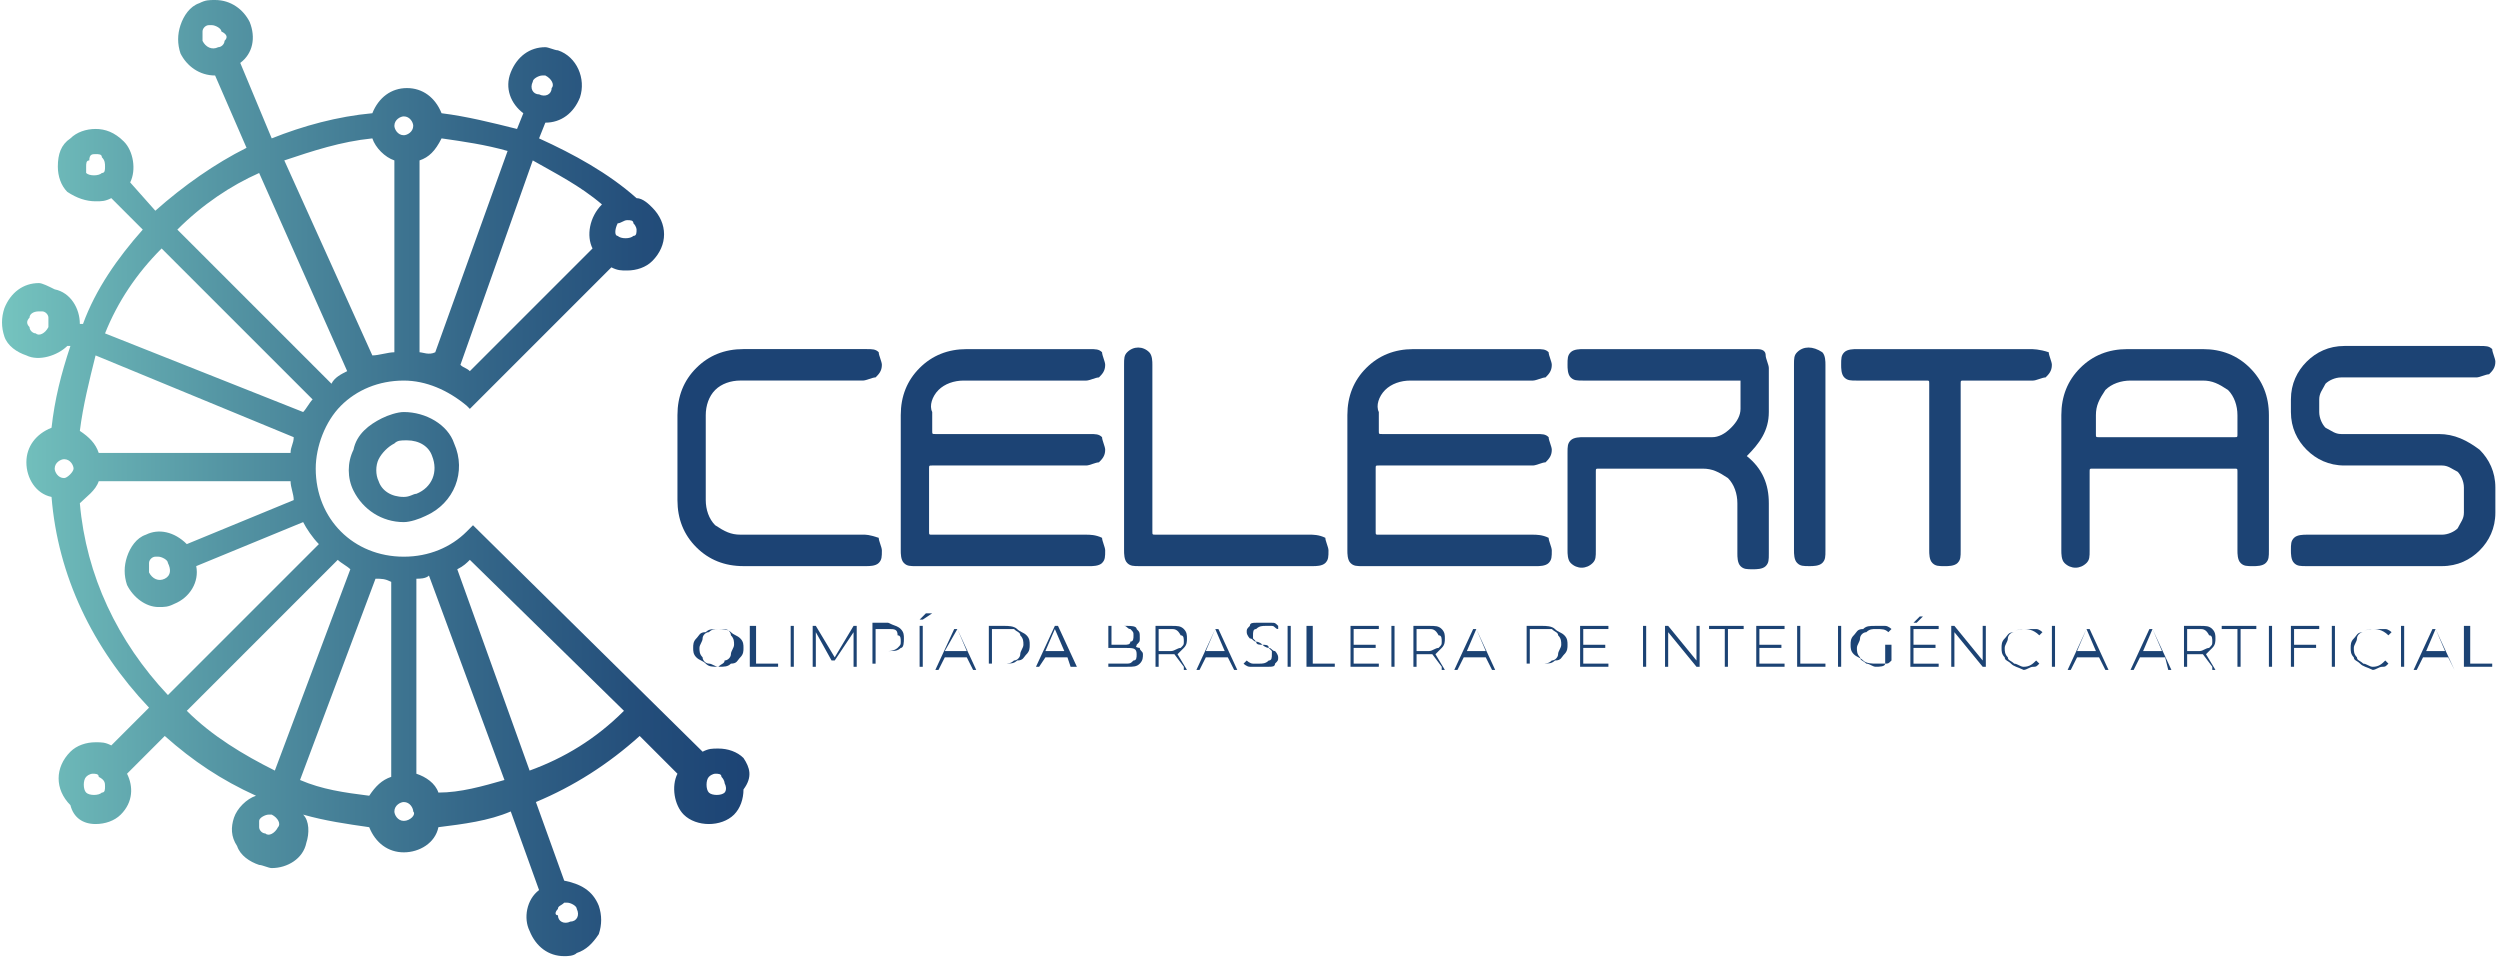 <svg width="96" height="37" viewBox="0 0 96 37" fill="none" xmlns="http://www.w3.org/2000/svg">
<path d="M27.463 14.975C27.704 14.734 28.067 14.613 28.429 14.613H33.139C33.26 14.613 33.502 14.492 33.623 14.492C33.743 14.371 33.864 14.251 33.864 14.009C33.864 13.888 33.743 13.647 33.743 13.526C33.623 13.405 33.502 13.405 33.26 13.405H28.55C27.825 13.405 27.221 13.647 26.738 14.13C26.255 14.613 26.014 15.217 26.014 15.942V19.203C26.014 19.927 26.255 20.531 26.738 21.014C27.221 21.497 27.825 21.739 28.55 21.739H33.26C33.381 21.739 33.623 21.739 33.743 21.618C33.864 21.497 33.864 21.376 33.864 21.135C33.864 21.014 33.743 20.773 33.743 20.652C33.381 20.531 33.26 20.531 33.139 20.531H28.429C28.067 20.531 27.825 20.41 27.463 20.169C27.221 19.927 27.101 19.565 27.101 19.203V15.942C27.101 15.579 27.221 15.217 27.463 14.975Z" fill="#1C4374"/>
<path d="M36.038 14.976C36.28 14.735 36.642 14.614 37.004 14.614H41.715C41.835 14.614 42.077 14.493 42.198 14.493C42.319 14.373 42.439 14.252 42.439 14.01C42.439 13.889 42.319 13.648 42.319 13.527C42.198 13.406 42.077 13.406 41.835 13.406H37.125C36.401 13.406 35.797 13.648 35.313 14.131C34.83 14.614 34.589 15.218 34.589 15.943V21.136C34.589 21.257 34.589 21.498 34.71 21.619C34.83 21.74 34.951 21.74 35.193 21.74H41.835C41.956 21.74 42.198 21.74 42.319 21.619C42.439 21.498 42.439 21.377 42.439 21.136C42.439 21.015 42.319 20.773 42.319 20.653C42.077 20.532 41.835 20.532 41.715 20.532H35.797C35.676 20.532 35.676 20.532 35.676 20.411V17.996C35.676 17.875 35.676 17.875 35.797 17.875H41.715C41.835 17.875 42.077 17.754 42.198 17.754C42.319 17.633 42.439 17.513 42.439 17.271C42.439 17.15 42.319 16.909 42.319 16.788C42.198 16.667 42.077 16.667 41.835 16.667H35.917C35.797 16.667 35.797 16.667 35.797 16.546V15.822C35.676 15.58 35.797 15.218 36.038 14.976Z" fill="#1C4374"/>
<path d="M50.289 20.531H44.371C44.251 20.531 44.251 20.531 44.251 20.411V14.009C44.251 13.889 44.251 13.647 44.13 13.526C43.888 13.285 43.526 13.285 43.284 13.526C43.164 13.647 43.164 13.768 43.164 14.009V21.135C43.164 21.256 43.164 21.497 43.284 21.618C43.405 21.739 43.526 21.739 43.767 21.739H50.41C50.531 21.739 50.772 21.739 50.893 21.618C51.014 21.497 51.014 21.377 51.014 21.135C51.014 21.014 50.893 20.773 50.893 20.652C50.652 20.531 50.41 20.531 50.289 20.531Z" fill="#1C4374"/>
<path d="M53.188 14.976C53.43 14.735 53.792 14.614 54.154 14.614H58.864C58.985 14.614 59.227 14.493 59.348 14.493C59.468 14.373 59.589 14.252 59.589 14.01C59.589 13.889 59.468 13.648 59.468 13.527C59.348 13.406 59.227 13.406 58.985 13.406H54.275C53.55 13.406 52.947 13.648 52.463 14.131C51.98 14.614 51.739 15.218 51.739 15.943V21.136C51.739 21.257 51.739 21.498 51.859 21.619C51.98 21.74 52.101 21.74 52.343 21.74H58.985C59.106 21.74 59.348 21.74 59.468 21.619C59.589 21.498 59.589 21.377 59.589 21.136C59.589 21.015 59.468 20.773 59.468 20.653C59.227 20.532 58.985 20.532 58.864 20.532H52.947C52.826 20.532 52.826 20.532 52.826 20.411V17.996C52.826 17.875 52.826 17.875 52.947 17.875H58.864C58.985 17.875 59.227 17.754 59.348 17.754C59.468 17.633 59.589 17.513 59.589 17.271C59.589 17.15 59.468 16.909 59.468 16.788C59.348 16.667 59.227 16.667 58.985 16.667H53.067C52.947 16.667 52.947 16.667 52.947 16.546V15.822C52.826 15.58 52.947 15.218 53.188 14.976Z" fill="#1C4374"/>
<path d="M67.44 13.406H60.797C60.676 13.406 60.435 13.406 60.314 13.527C60.193 13.648 60.193 13.769 60.193 14.01C60.193 14.131 60.193 14.373 60.314 14.493C60.435 14.614 60.555 14.614 60.797 14.614H66.836V15.701C66.836 15.943 66.715 16.184 66.473 16.426C66.232 16.667 65.99 16.788 65.749 16.788H60.797C60.676 16.788 60.435 16.788 60.314 16.909C60.193 17.029 60.193 17.15 60.193 17.392V21.136C60.193 21.257 60.193 21.498 60.314 21.619C60.555 21.86 60.918 21.86 61.159 21.619C61.28 21.498 61.28 21.377 61.28 21.136V18.116C61.28 17.996 61.28 17.996 61.401 17.996H65.386C65.749 17.996 65.99 18.116 66.353 18.358C66.594 18.6 66.715 18.962 66.715 19.324V21.257C66.715 21.377 66.715 21.619 66.836 21.74C66.957 21.86 67.077 21.86 67.319 21.86C67.44 21.86 67.681 21.86 67.802 21.74C67.923 21.619 67.923 21.498 67.923 21.257V19.324C67.923 18.6 67.681 17.996 67.077 17.513C67.56 17.029 67.923 16.546 67.923 15.822V14.131C67.923 14.01 67.802 13.769 67.802 13.648C67.802 13.406 67.56 13.406 67.44 13.406Z" fill="#1C4374"/>
<path d="M69.01 13.526C68.889 13.647 68.889 13.768 68.889 14.009V21.135C68.889 21.256 68.889 21.497 69.01 21.618C69.13 21.739 69.251 21.739 69.493 21.739C69.614 21.739 69.855 21.739 69.976 21.618C70.097 21.497 70.097 21.377 70.097 21.135V14.009C70.097 13.889 70.097 13.647 69.976 13.526C69.614 13.285 69.251 13.285 69.01 13.526Z" fill="#1C4374"/>
<path d="M77.947 13.406H71.304C71.183 13.406 70.942 13.406 70.821 13.527C70.7 13.648 70.7 13.769 70.7 14.01C70.7 14.131 70.7 14.373 70.821 14.493C70.942 14.614 71.063 14.614 71.304 14.614H73.961C74.082 14.614 74.082 14.614 74.082 14.735V21.136C74.082 21.257 74.082 21.498 74.203 21.619C74.324 21.74 74.445 21.74 74.686 21.74C74.807 21.74 75.048 21.74 75.169 21.619C75.29 21.498 75.29 21.377 75.29 21.136V14.735C75.29 14.614 75.29 14.614 75.411 14.614H78.068C78.189 14.614 78.43 14.493 78.551 14.493C78.672 14.373 78.792 14.252 78.792 14.01C78.792 13.889 78.672 13.648 78.672 13.527C78.309 13.406 78.068 13.406 77.947 13.406Z" fill="#1C4374"/>
<path d="M84.59 13.406H81.691C80.966 13.406 80.362 13.648 79.879 14.131C79.396 14.614 79.155 15.218 79.155 15.943V21.136C79.155 21.257 79.155 21.498 79.276 21.619C79.517 21.86 79.879 21.86 80.121 21.619C80.242 21.498 80.242 21.377 80.242 21.136V18.116C80.242 17.996 80.242 17.996 80.362 17.996H85.797C85.918 17.996 85.918 17.996 85.918 18.116V21.136C85.918 21.257 85.918 21.498 86.039 21.619C86.16 21.74 86.281 21.74 86.522 21.74C86.643 21.74 86.884 21.74 87.005 21.619C87.126 21.498 87.126 21.377 87.126 21.136V15.943C87.126 15.218 86.884 14.614 86.401 14.131C85.918 13.648 85.314 13.406 84.59 13.406ZM80.483 15.943C80.483 15.58 80.604 15.339 80.846 14.976C81.087 14.735 81.45 14.614 81.812 14.614H84.59C84.952 14.614 85.194 14.735 85.556 14.976C85.797 15.218 85.918 15.58 85.918 15.943V16.667C85.918 16.788 85.918 16.788 85.797 16.788H80.604C80.483 16.788 80.483 16.788 80.483 16.667V15.943Z" fill="#1C4374"/>
<path d="M93.648 16.667H89.904C89.662 16.667 89.541 16.546 89.3 16.425C89.179 16.305 89.058 16.063 89.058 15.821V15.338C89.058 15.097 89.179 14.976 89.3 14.735C89.421 14.614 89.662 14.493 89.904 14.493H95.097C95.218 14.493 95.46 14.372 95.58 14.372C95.701 14.251 95.822 14.131 95.822 13.889C95.822 13.768 95.701 13.527 95.701 13.406C95.58 13.285 95.46 13.285 95.218 13.285H90.025C89.421 13.285 88.938 13.527 88.575 13.889C88.213 14.251 87.971 14.735 87.971 15.338V15.821C87.971 16.425 88.213 16.908 88.575 17.271C88.938 17.633 89.421 17.875 90.025 17.875H93.769C94.01 17.875 94.131 17.995 94.373 18.116C94.493 18.237 94.614 18.479 94.614 18.72V19.686C94.614 19.928 94.493 20.049 94.373 20.29C94.252 20.411 94.01 20.532 93.769 20.532H88.575C88.454 20.532 88.213 20.532 88.092 20.652C87.971 20.773 87.971 20.894 87.971 21.136C87.971 21.256 87.971 21.498 88.092 21.619C88.213 21.739 88.334 21.739 88.575 21.739H93.769C94.373 21.739 94.856 21.498 95.218 21.136C95.58 20.773 95.822 20.29 95.822 19.686V18.72C95.822 18.116 95.58 17.633 95.218 17.271C94.735 16.908 94.252 16.667 93.648 16.667Z" fill="#1C4374"/>
<path d="M15.506 15.822C15.265 15.822 14.902 15.942 14.661 16.063C14.178 16.305 13.694 16.667 13.574 17.271C13.332 17.754 13.332 18.358 13.574 18.841C13.936 19.566 14.661 20.049 15.506 20.049C15.748 20.049 16.11 19.928 16.352 19.807C17.439 19.324 17.922 18.116 17.439 17.029C17.197 16.305 16.352 15.822 15.506 15.822ZM15.506 19.082C15.023 19.082 14.661 18.841 14.54 18.479C14.419 18.237 14.419 17.875 14.54 17.633C14.661 17.392 14.902 17.15 15.144 17.029C15.265 16.909 15.385 16.909 15.627 16.909C16.11 16.909 16.472 17.15 16.593 17.512C16.835 18.116 16.593 18.72 15.989 18.962C15.868 18.962 15.748 19.082 15.506 19.082ZM28.55 29.107C28.308 28.865 27.946 28.744 27.584 28.744C27.342 28.744 27.221 28.744 26.98 28.865L18.163 20.169L17.922 20.411C17.318 21.015 16.472 21.377 15.506 21.377C14.54 21.377 13.694 21.015 13.091 20.411C12.487 19.807 12.124 18.962 12.124 17.995C12.124 17.15 12.487 16.184 13.091 15.58C13.694 14.976 14.54 14.614 15.506 14.614C16.352 14.614 17.197 14.976 17.922 15.58L18.042 15.701L23.477 10.266C23.719 10.387 23.84 10.387 24.081 10.387C24.444 10.387 24.806 10.266 25.047 10.024C25.651 9.42 25.651 8.575 25.047 7.971C24.927 7.85 24.685 7.609 24.444 7.609C23.357 6.643 22.028 5.918 20.7 5.314L20.941 4.71C21.545 4.71 22.028 4.348 22.27 3.744C22.511 3.019 22.149 2.174 21.424 1.932C21.303 1.932 21.062 1.812 20.941 1.812C20.337 1.812 19.854 2.174 19.613 2.778C19.371 3.382 19.613 3.986 20.096 4.348L19.854 4.952C18.888 4.71 17.922 4.469 16.956 4.348C16.714 3.744 16.231 3.382 15.627 3.382C15.023 3.382 14.54 3.744 14.298 4.348C12.97 4.469 11.641 4.831 10.434 5.314L9.226 2.416C9.709 2.053 9.83 1.449 9.588 0.845C9.347 0.362 8.864 0 8.26 0C8.018 0 7.897 0 7.656 0.121C7.293 0.242 7.052 0.604 6.931 0.966C6.81 1.329 6.81 1.691 6.931 2.053C7.173 2.536 7.656 2.899 8.26 2.899L9.467 5.676C8.26 6.28 7.052 7.126 5.965 8.092L4.999 7.005C5.24 6.522 5.12 5.797 4.757 5.435C4.395 5.073 4.033 4.952 3.67 4.952C3.308 4.952 2.946 5.073 2.704 5.314C2.342 5.556 2.221 5.918 2.221 6.401C2.221 6.763 2.342 7.126 2.583 7.367C2.946 7.609 3.308 7.73 3.67 7.73C3.912 7.73 4.033 7.73 4.274 7.609L5.482 8.817C4.516 9.904 3.67 11.111 3.187 12.44H3.066C3.066 11.836 2.704 11.232 2.1 11.111C1.859 10.991 1.617 10.87 1.496 10.87C0.892 10.87 0.409 11.232 0.168 11.836C0.047 12.198 0.047 12.561 0.168 12.923C0.289 13.285 0.651 13.527 1.013 13.648C1.496 13.889 2.221 13.648 2.583 13.285H2.704C2.342 14.372 2.1 15.338 1.979 16.425C1.375 16.667 1.013 17.15 1.013 17.754C1.013 18.358 1.375 18.962 1.979 19.082C2.221 22.102 3.549 24.88 5.723 27.174L4.274 28.624C4.033 28.503 3.912 28.503 3.67 28.503C3.308 28.503 2.946 28.624 2.704 28.865C2.1 29.469 2.1 30.315 2.704 30.918C2.825 31.401 3.187 31.643 3.67 31.643C4.033 31.643 4.395 31.522 4.636 31.281C5.12 30.798 5.12 30.194 4.878 29.711L6.327 28.261C7.414 29.228 8.501 29.952 9.83 30.556C9.467 30.677 9.105 31.039 8.984 31.401C8.864 31.764 8.864 32.126 9.105 32.489C9.226 32.851 9.588 33.092 9.951 33.213C10.071 33.213 10.313 33.334 10.434 33.334C11.037 33.334 11.641 32.972 11.762 32.368C11.883 32.005 11.883 31.522 11.641 31.281C12.487 31.522 13.332 31.643 14.178 31.764C14.419 32.368 14.902 32.73 15.506 32.73C16.11 32.73 16.714 32.368 16.835 31.764C17.801 31.643 18.767 31.522 19.613 31.16L20.7 34.179C20.216 34.542 20.096 35.266 20.337 35.749C20.579 36.353 21.062 36.716 21.666 36.716C21.787 36.716 22.028 36.716 22.149 36.595C22.511 36.474 22.753 36.233 22.994 35.87C23.115 35.508 23.115 35.146 22.994 34.783C22.753 34.179 22.27 33.938 21.666 33.817L20.579 30.798C22.028 30.194 23.357 29.348 24.564 28.261L26.014 29.711C25.772 30.194 25.893 30.918 26.255 31.281C26.497 31.522 26.859 31.643 27.221 31.643C27.584 31.643 27.946 31.522 28.188 31.281C28.429 31.039 28.55 30.677 28.55 30.315C28.912 29.831 28.791 29.469 28.55 29.107ZM21.424 34.904C21.424 34.783 21.545 34.783 21.666 34.663H21.787C21.907 34.663 22.149 34.783 22.149 34.904C22.27 35.146 22.149 35.387 21.907 35.387C21.666 35.508 21.424 35.387 21.424 35.146C21.303 35.146 21.303 35.025 21.424 34.904ZM4.033 30.194C4.033 30.315 4.033 30.435 3.912 30.435C3.791 30.556 3.429 30.556 3.308 30.435C3.187 30.315 3.187 29.952 3.308 29.831C3.429 29.711 3.549 29.711 3.549 29.711C3.67 29.711 3.791 29.711 3.791 29.831C4.033 29.952 4.033 30.073 4.033 30.194ZM4.033 6.401C4.033 6.522 4.033 6.643 3.912 6.643C3.791 6.763 3.429 6.763 3.308 6.643C3.308 6.522 3.308 6.401 3.308 6.401C3.308 6.28 3.308 6.16 3.429 6.16C3.429 5.918 3.549 5.918 3.67 5.918C3.791 5.918 3.912 5.918 3.912 6.039C4.033 6.16 4.033 6.28 4.033 6.401ZM8.622 1.57C8.622 1.691 8.501 1.812 8.38 1.812C8.139 1.932 7.897 1.812 7.777 1.57C7.777 1.449 7.777 1.329 7.777 1.208C7.777 1.087 7.897 0.966 8.018 0.966H8.139C8.26 0.966 8.501 1.087 8.501 1.208C8.743 1.329 8.743 1.449 8.622 1.57ZM20.458 3.14C20.458 3.019 20.7 2.899 20.82 2.899H20.941C21.183 3.019 21.303 3.261 21.183 3.382C21.183 3.623 20.941 3.744 20.7 3.623C20.458 3.623 20.337 3.382 20.458 3.14ZM23.115 7.85C22.632 8.333 22.511 9.058 22.753 9.541L18.042 14.252C17.922 14.131 17.801 14.131 17.68 14.01L20.458 6.16C21.303 6.643 22.27 7.126 23.115 7.85ZM23.719 8.575C23.84 8.575 23.96 8.454 24.081 8.454C24.202 8.454 24.323 8.454 24.323 8.575C24.444 8.696 24.444 8.817 24.444 8.817C24.444 8.937 24.444 9.058 24.323 9.058C24.202 9.179 23.84 9.179 23.719 9.058C23.598 9.058 23.598 8.817 23.719 8.575ZM10.917 6.16C12.004 5.797 13.091 5.435 14.298 5.314C14.419 5.676 14.781 6.039 15.144 6.16V13.527C14.902 13.527 14.54 13.648 14.298 13.648L10.917 6.16ZM15.506 4.469C15.748 4.469 15.868 4.71 15.868 4.831C15.868 5.073 15.627 5.193 15.506 5.193C15.265 5.193 15.144 4.952 15.144 4.831C15.144 4.589 15.385 4.469 15.506 4.469ZM16.11 13.527V6.16C16.472 6.039 16.714 5.797 16.956 5.314C17.801 5.435 18.646 5.556 19.492 5.797L16.714 13.527C16.472 13.648 16.231 13.527 16.11 13.527ZM15.506 31.522C15.265 31.522 15.144 31.281 15.144 31.16C15.144 30.918 15.385 30.798 15.506 30.798C15.748 30.798 15.868 31.039 15.868 31.16C15.989 31.281 15.748 31.522 15.506 31.522ZM19.371 29.952C18.526 30.194 17.68 30.435 16.835 30.435C16.714 30.073 16.352 29.831 15.989 29.711V22.223C16.11 22.223 16.352 22.223 16.472 22.102L19.371 29.952ZM15.023 22.343V29.831C14.661 29.952 14.419 30.194 14.178 30.556C13.211 30.435 12.366 30.315 11.521 29.952L14.419 22.223C14.661 22.223 14.781 22.223 15.023 22.343ZM7.173 27.295L12.97 21.498C13.091 21.619 13.332 21.739 13.453 21.86L10.554 29.59C9.347 28.986 8.139 28.261 7.173 27.295ZM9.951 31.522C9.951 31.401 10.192 31.281 10.313 31.281H10.434C10.675 31.401 10.796 31.643 10.675 31.764C10.554 32.005 10.313 32.126 10.192 32.005C10.071 32.005 9.951 31.885 9.951 31.764C9.951 31.764 9.951 31.643 9.951 31.522ZM2.462 18.358C2.221 18.358 2.1 18.116 2.1 17.995C2.1 17.754 2.342 17.633 2.462 17.633C2.704 17.633 2.825 17.875 2.825 17.995C2.825 18.116 2.583 18.358 2.462 18.358ZM4.033 12.802C4.516 11.594 5.24 10.507 6.206 9.541L12.004 15.338C11.883 15.459 11.762 15.701 11.641 15.822L4.033 12.802ZM6.327 22.223C6.086 22.343 5.844 22.223 5.723 21.981C5.723 21.86 5.723 21.739 5.723 21.619C5.723 21.498 5.844 21.377 5.965 21.377H6.086C6.206 21.377 6.448 21.498 6.448 21.619C6.569 21.86 6.569 22.102 6.327 22.223ZM11.279 16.788C11.279 17.029 11.158 17.15 11.158 17.392H3.791C3.67 17.029 3.429 16.788 3.066 16.546C3.187 15.58 3.429 14.614 3.67 13.648L11.279 16.788ZM3.791 18.479H11.158C11.158 18.72 11.279 18.962 11.279 19.203L7.173 20.894C6.69 20.411 6.086 20.29 5.603 20.532C5.24 20.652 4.999 21.015 4.878 21.377C4.757 21.739 4.757 22.102 4.878 22.464C5.12 22.947 5.603 23.31 6.086 23.31C6.327 23.31 6.448 23.31 6.69 23.189C7.293 22.947 7.656 22.343 7.535 21.739L11.641 20.049C11.762 20.29 12.004 20.652 12.245 20.894L6.448 26.691C4.516 24.638 3.308 22.102 3.066 19.324C3.308 19.082 3.67 18.841 3.791 18.479ZM9.951 6.643L13.332 14.252C13.091 14.372 12.849 14.493 12.728 14.735L6.81 8.817C7.777 7.85 8.864 7.126 9.951 6.643ZM20.337 29.59L17.559 21.86C17.801 21.739 17.922 21.619 18.042 21.498L23.96 27.295C22.873 28.382 21.666 29.107 20.337 29.59ZM27.825 30.435C27.704 30.556 27.342 30.556 27.221 30.435C27.101 30.315 27.101 29.952 27.221 29.831C27.342 29.711 27.463 29.711 27.463 29.711C27.584 29.711 27.704 29.711 27.704 29.831C27.825 29.952 27.825 30.073 27.825 30.073C27.946 30.315 27.825 30.435 27.825 30.435ZM1.134 12.198C1.134 12.078 1.255 11.957 1.496 11.957H1.617C1.738 11.957 1.859 12.078 1.859 12.198C1.859 12.319 1.859 12.44 1.859 12.561C1.738 12.802 1.496 12.923 1.375 12.802C1.255 12.802 1.134 12.681 1.134 12.561C1.013 12.44 1.013 12.319 1.134 12.198Z" fill="url(#paint0_linear_2055_14217)"/>
<path d="M27.101 25.483C26.98 25.362 26.859 25.362 26.738 25.241C26.618 25.12 26.618 25 26.618 24.879C26.618 24.758 26.618 24.637 26.738 24.517C26.859 24.396 26.859 24.275 27.101 24.275C27.222 24.154 27.342 24.154 27.584 24.154C27.705 24.154 27.946 24.154 28.067 24.275C28.188 24.396 28.308 24.396 28.429 24.517C28.55 24.637 28.55 24.758 28.55 24.879C28.55 25 28.55 25.12 28.429 25.241C28.308 25.362 28.308 25.483 28.067 25.483C27.946 25.604 27.825 25.604 27.584 25.604C27.342 25.604 27.222 25.604 27.101 25.483ZM27.825 25.362C27.946 25.362 28.067 25.241 28.067 25.12C28.067 25 28.188 24.879 28.188 24.758C28.188 24.637 28.188 24.517 28.067 24.396C28.067 24.275 27.946 24.154 27.825 24.154C27.825 24.154 27.705 24.154 27.584 24.154C27.463 24.154 27.342 24.154 27.222 24.275C27.101 24.275 26.98 24.396 26.98 24.517C26.98 24.637 26.859 24.758 26.859 24.879C26.859 25 26.859 25.12 26.98 25.241C26.98 25.362 27.101 25.483 27.222 25.483C27.342 25.483 27.463 25.604 27.584 25.604C27.705 25.483 27.825 25.483 27.825 25.362Z" fill="#1C4374"/>
<path d="M28.913 24.034H29.033V25.483H29.879V25.604H28.792V24.034H28.913Z" fill="#1C4374"/>
<path d="M30.362 24.034H30.483V25.604H30.362V24.034Z" fill="#1C4374"/>
<path d="M32.898 24.034V25.604H32.777V24.276L32.053 25.363H31.932L31.328 24.276V25.604H31.207V24.034H31.328L32.053 25.242L32.777 24.034H32.898Z" fill="#1C4374"/>
<path d="M34.589 24.155C34.71 24.276 34.71 24.397 34.71 24.517C34.71 24.638 34.71 24.88 34.589 24.88C34.468 25.001 34.347 25.001 34.106 25.001H33.623V25.484H33.502V23.914H34.106C34.347 24.034 34.468 24.034 34.589 24.155ZM34.468 24.88C34.589 24.759 34.589 24.759 34.589 24.638C34.589 24.517 34.589 24.397 34.468 24.397C34.468 24.155 34.347 24.155 34.106 24.155H33.623V25.001H34.106C34.347 25.001 34.468 24.88 34.468 24.88Z" fill="#1C4374"/>
<path d="M35.555 23.551H35.797L35.434 23.793H35.313L35.555 23.551ZM35.313 24.034H35.434V25.604H35.313V24.034Z" fill="#1C4374"/>
<path d="M37.125 25.242H36.28L36.038 25.725H35.917L36.642 24.155H36.763L37.487 25.725H37.367L37.125 25.242ZM37.125 25.001L36.763 24.155L36.28 25.001H37.125Z" fill="#1C4374"/>
<path d="M37.971 24.034H38.574C38.695 24.034 38.937 24.034 39.057 24.155C39.178 24.276 39.299 24.276 39.42 24.396C39.541 24.517 39.541 24.638 39.541 24.759C39.541 24.88 39.541 25 39.42 25.121C39.299 25.242 39.299 25.363 39.057 25.363C38.937 25.483 38.816 25.483 38.574 25.483H37.971V24.034ZM38.574 25.483C38.695 25.483 38.816 25.483 38.937 25.363C39.057 25.363 39.178 25.242 39.178 25.121C39.178 25 39.299 24.88 39.299 24.759C39.299 24.638 39.299 24.517 39.178 24.396C39.178 24.276 39.057 24.276 38.937 24.155C38.816 24.155 38.695 24.155 38.574 24.155H38.091V25.483H38.574Z" fill="#1C4374"/>
<path d="M40.99 25.242H40.144L39.903 25.604H39.782L40.507 24.034H40.627L41.352 25.604H41.111L40.99 25.242ZM40.869 25L40.507 24.155L40.144 25H40.869Z" fill="#1C4374"/>
<path d="M43.768 24.88C43.768 25 43.889 25 43.889 25.121C43.889 25.242 43.889 25.363 43.768 25.483C43.647 25.604 43.526 25.604 43.285 25.604H42.56V24.034H43.285C43.406 24.034 43.647 24.034 43.647 24.155C43.768 24.276 43.768 24.276 43.768 24.517C43.768 24.638 43.768 24.638 43.647 24.759C43.647 24.88 43.526 24.88 43.526 24.88C43.526 24.759 43.647 24.88 43.768 24.88ZM42.681 24.155V24.759H43.164C43.285 24.759 43.406 24.759 43.406 24.638C43.526 24.638 43.526 24.517 43.526 24.396C43.526 24.276 43.526 24.276 43.406 24.155C43.285 24.155 43.285 24.034 43.164 24.034H42.681V24.155ZM43.526 25.363C43.647 25.363 43.647 25.242 43.647 25.121C43.647 24.88 43.526 24.88 43.164 24.88H42.56V25.483H43.164C43.406 25.483 43.406 25.483 43.526 25.363Z" fill="#1C4374"/>
<path d="M45.459 25.604L45.096 25.121H44.975H44.492V25.604H44.372V24.034H44.975C45.217 24.034 45.338 24.034 45.459 24.155C45.579 24.276 45.579 24.396 45.579 24.517C45.579 24.638 45.579 24.759 45.459 24.88C45.338 25 45.338 25 45.217 25.121L45.579 25.725H45.459V25.604ZM45.338 24.88C45.459 24.759 45.459 24.759 45.459 24.638C45.459 24.517 45.459 24.396 45.338 24.396C45.217 24.155 45.096 24.155 44.975 24.155H44.492V25H44.975C45.096 25 45.217 24.88 45.338 24.88Z" fill="#1C4374"/>
<path d="M47.149 25.242H46.304L46.062 25.725H45.942L46.666 24.155H46.787L47.512 25.725H47.391L47.149 25.242ZM47.029 25.001L46.666 24.155L46.304 25.001H47.029Z" fill="#1C4374"/>
<path d="M47.995 25.604C47.874 25.604 47.753 25.484 47.753 25.484L47.874 25.363C47.874 25.363 47.995 25.484 48.116 25.484C48.236 25.484 48.357 25.484 48.357 25.484C48.478 25.484 48.599 25.484 48.72 25.363C48.84 25.363 48.84 25.242 48.84 25.121C48.84 25.001 48.84 25.001 48.84 25.001L48.72 24.88C48.72 24.88 48.599 24.88 48.478 24.759C48.357 24.759 48.236 24.759 48.236 24.638C48.116 24.638 48.116 24.517 47.995 24.517C47.995 24.517 47.874 24.397 47.874 24.276C47.874 24.155 47.874 24.155 47.995 24.034C47.995 23.914 48.116 23.914 48.236 23.914C48.357 23.914 48.478 23.914 48.599 23.914C48.72 23.914 48.84 23.914 48.84 23.914C48.961 23.914 48.961 23.914 49.082 24.034V24.155C48.961 24.155 48.961 24.034 48.84 24.034C48.72 24.034 48.72 24.034 48.599 24.034C48.478 24.034 48.357 24.034 48.236 24.155C48.116 24.155 48.116 24.276 48.116 24.397C48.116 24.517 48.116 24.517 48.116 24.517L48.236 24.638C48.236 24.638 48.357 24.638 48.478 24.759C48.599 24.759 48.72 24.759 48.72 24.88C48.84 24.88 48.84 25.001 48.961 25.001C48.961 25.001 49.082 25.121 49.082 25.242C49.082 25.363 49.082 25.363 48.961 25.484C48.961 25.604 48.84 25.604 48.72 25.604C48.599 25.604 48.478 25.604 48.357 25.604C48.236 25.604 48.116 25.604 47.995 25.604Z" fill="#1C4374"/>
<path d="M49.444 24.034H49.565V25.604H49.444V24.034Z" fill="#1C4374"/>
<path d="M50.29 24.034H50.41V25.483H51.256V25.604H50.169V24.034H50.29Z" fill="#1C4374"/>
<path d="M52.947 25.483V25.604H51.86V24.034H52.947V24.155H51.98V24.759H52.826V24.88H51.98V25.483H52.947Z" fill="#1C4374"/>
<path d="M53.43 24.034H53.55V25.604H53.43V24.034Z" fill="#1C4374"/>
<path d="M55.362 25.604L55 25.121H54.879H54.396V25.604H54.275V24.034H54.879C55.121 24.034 55.241 24.034 55.362 24.155C55.483 24.276 55.483 24.396 55.483 24.517C55.483 24.638 55.483 24.759 55.362 24.88C55.241 25 55.241 25 55.121 25.121L55.483 25.725H55.362V25.604ZM55.241 24.88C55.362 24.759 55.362 24.759 55.362 24.638C55.362 24.517 55.362 24.396 55.241 24.396C55.121 24.155 55 24.155 54.879 24.155H54.396V25H54.879C55 25 55.121 24.88 55.241 24.88Z" fill="#1C4374"/>
<path d="M57.053 25.242H56.208L55.966 25.725H55.845L56.57 24.155H56.691L57.415 25.725H57.294L57.053 25.242ZM57.053 25.001L56.691 24.155L56.328 25.001H57.053Z" fill="#1C4374"/>
<path d="M58.623 24.034H59.227C59.348 24.034 59.589 24.034 59.71 24.155C59.831 24.276 59.952 24.276 60.072 24.396C60.193 24.517 60.193 24.638 60.193 24.759C60.193 24.88 60.193 25 60.072 25.121C59.952 25.242 59.952 25.363 59.71 25.363C59.589 25.483 59.468 25.483 59.227 25.483H58.623V24.034ZM59.227 25.483C59.348 25.483 59.468 25.483 59.589 25.363C59.71 25.363 59.831 25.242 59.831 25.121C59.831 25 59.952 24.88 59.952 24.759C59.952 24.638 59.952 24.517 59.831 24.396C59.831 24.276 59.71 24.276 59.589 24.155C59.589 24.155 59.468 24.155 59.227 24.155H58.744V25.483H59.227Z" fill="#1C4374"/>
<path d="M61.763 25.483V25.604H60.676V24.034H61.763V24.155H60.797V24.759H61.642V24.88H60.797V25.483H61.763Z" fill="#1C4374"/>
<path d="M63.092 24.034H63.213V25.604H63.092V24.034Z" fill="#1C4374"/>
<path d="M65.266 24.034V25.604H65.145L64.058 24.276V25.604H63.937V24.034H64.058L65.145 25.363V24.034H65.266Z" fill="#1C4374"/>
<path d="M66.232 24.155H65.628V24.034H66.957V24.155H66.353V25.604H66.232V24.155Z" fill="#1C4374"/>
<path d="M68.527 25.483V25.604H67.44V24.034H68.527V24.155H67.561V24.759H68.406V24.88H67.561V25.483H68.527Z" fill="#1C4374"/>
<path d="M69.01 24.034H69.131V25.483H70.097V25.604H69.01V24.034Z" fill="#1C4374"/>
<path d="M70.58 24.034H70.701V25.604H70.58V24.034Z" fill="#1C4374"/>
<path d="M72.512 24.759H72.633V25.363C72.512 25.483 72.512 25.483 72.391 25.483C72.271 25.483 72.15 25.483 72.029 25.483C71.908 25.483 71.667 25.483 71.546 25.363C71.425 25.242 71.305 25.242 71.184 25.121C71.063 25 71.063 24.88 71.063 24.759C71.063 24.638 71.063 24.517 71.184 24.396C71.305 24.276 71.305 24.155 71.546 24.155C71.667 24.034 71.788 24.034 72.029 24.034C72.15 24.034 72.271 24.034 72.391 24.034C72.512 24.034 72.633 24.155 72.633 24.155L72.512 24.276C72.391 24.155 72.271 24.155 72.029 24.155C71.908 24.155 71.788 24.155 71.667 24.276C71.546 24.276 71.425 24.396 71.425 24.517C71.425 24.638 71.305 24.759 71.305 24.88C71.305 25 71.305 25.121 71.425 25.242C71.425 25.363 71.546 25.363 71.667 25.483C71.788 25.483 71.908 25.604 72.029 25.604C72.15 25.604 72.391 25.604 72.391 25.483V24.759H72.512Z" fill="#1C4374"/>
<path d="M74.445 25.484V25.605H73.358V24.035H74.445V24.155H73.478V24.759H74.324V24.88H73.478V25.484H74.445ZM74.082 23.914L73.841 23.672L73.599 23.914H73.478L73.72 23.672H73.841L74.082 23.914Z" fill="#1C4374"/>
<path d="M76.256 24.034V25.604H76.135L75.049 24.276V25.604H74.928V24.034H75.049L76.135 25.363V24.034H76.256Z" fill="#1C4374"/>
<path d="M77.223 25.484C77.102 25.363 76.981 25.363 76.981 25.242C76.86 25.122 76.86 25.001 76.86 24.88C76.86 24.759 76.86 24.638 76.981 24.518C77.102 24.397 77.102 24.276 77.344 24.276C77.464 24.155 77.585 24.155 77.827 24.155C77.947 24.155 78.068 24.155 78.189 24.155C78.31 24.155 78.43 24.276 78.43 24.276L78.31 24.397C78.068 24.155 77.827 24.155 77.706 24.155C77.585 24.155 77.464 24.155 77.344 24.276C77.223 24.276 77.102 24.397 77.102 24.518C77.102 24.638 76.981 24.759 76.981 24.88C76.981 25.001 76.981 25.122 77.102 25.242C77.102 25.363 77.223 25.363 77.344 25.484C77.464 25.484 77.585 25.605 77.706 25.605C77.947 25.605 78.068 25.484 78.189 25.363L78.31 25.484C78.189 25.605 78.189 25.605 78.068 25.605C77.947 25.605 77.827 25.725 77.706 25.725C77.464 25.605 77.344 25.605 77.223 25.484Z" fill="#1C4374"/>
<path d="M78.793 24.034H78.913V25.604H78.793V24.034Z" fill="#1C4374"/>
<path d="M80.604 25.242H79.759L79.517 25.725H79.397L80.121 24.155H80.242L80.967 25.725H80.846L80.604 25.242ZM80.484 25.001L80.121 24.155L79.759 25.001H80.484Z" fill="#1C4374"/>
<path d="M83.141 25.242H82.174L81.933 25.725H81.812L82.537 24.155H82.657L83.382 25.725H83.261L83.141 25.242ZM83.02 25.001L82.657 24.155L82.295 25.001H83.02Z" fill="#1C4374"/>
<path d="M84.952 25.604L84.59 25.121H84.469H83.986V25.604H83.865V24.034H84.469C84.71 24.034 84.831 24.034 84.952 24.155C85.073 24.276 85.073 24.396 85.073 24.517C85.073 24.638 85.073 24.759 84.952 24.88C84.831 25 84.831 25 84.71 25.121L85.073 25.725H84.952V25.604ZM84.831 24.88C84.952 24.759 84.952 24.759 84.952 24.638C84.952 24.517 84.952 24.396 84.831 24.396C84.71 24.155 84.59 24.155 84.469 24.155H83.986V25H84.469C84.59 25 84.71 24.88 84.831 24.88Z" fill="#1C4374"/>
<path d="M85.918 24.155H85.314V24.034H86.643V24.155H86.039V25.604H85.918V24.155Z" fill="#1C4374"/>
<path d="M87.126 24.034H87.247V25.604H87.126V24.034Z" fill="#1C4374"/>
<path d="M88.092 24.155V24.759H88.938V24.88H88.092V25.604H87.971V24.034H89.058V24.155H88.092Z" fill="#1C4374"/>
<path d="M89.542 24.034H89.662V25.604H89.542V24.034Z" fill="#1C4374"/>
<path d="M90.628 25.484C90.508 25.363 90.387 25.363 90.387 25.242C90.266 25.122 90.266 25.001 90.266 24.88C90.266 24.759 90.266 24.638 90.387 24.518C90.508 24.397 90.508 24.276 90.749 24.276C90.87 24.155 90.991 24.155 91.232 24.155C91.353 24.155 91.474 24.155 91.595 24.155C91.715 24.155 91.836 24.276 91.836 24.276L91.715 24.397C91.474 24.155 91.232 24.155 91.112 24.155C90.991 24.155 90.87 24.155 90.749 24.276C90.628 24.276 90.508 24.397 90.508 24.518C90.508 24.638 90.387 24.759 90.387 24.88C90.387 25.001 90.387 25.122 90.508 25.242C90.508 25.363 90.628 25.363 90.749 25.484C90.87 25.484 90.991 25.605 91.112 25.605C91.353 25.605 91.474 25.484 91.595 25.363L91.715 25.484C91.595 25.605 91.595 25.605 91.474 25.605C91.353 25.605 91.232 25.725 91.112 25.725C90.87 25.605 90.749 25.605 90.628 25.484Z" fill="#1C4374"/>
<path d="M92.199 24.034H92.32V25.604H92.199V24.034Z" fill="#1C4374"/>
<path d="M94.01 25.242H93.044L92.802 25.725H92.682L93.406 24.155H93.527L94.252 25.725L94.01 25.242ZM93.889 25.001L93.527 24.155L93.165 25.001H93.889Z" fill="#1C4374"/>
<path d="M94.735 24.034H94.856V25.483H95.701V25.604H94.614V24.034H94.735Z" fill="#1C4374"/>
<defs>
<linearGradient id="paint0_linear_2055_14217" x1="0.047" y1="18.252" x2="28.931" y2="18.252" gradientUnits="userSpaceOnUse">
<stop stop-color="#75C4BF"/>
<stop offset="0.29" stop-color="#5596A4"/>
<stop offset="0.609" stop-color="#36698A"/>
<stop offset="0.856" stop-color="#234D7A"/>
<stop offset="1" stop-color="#1C4374"/>
</linearGradient>
</defs>
</svg>
